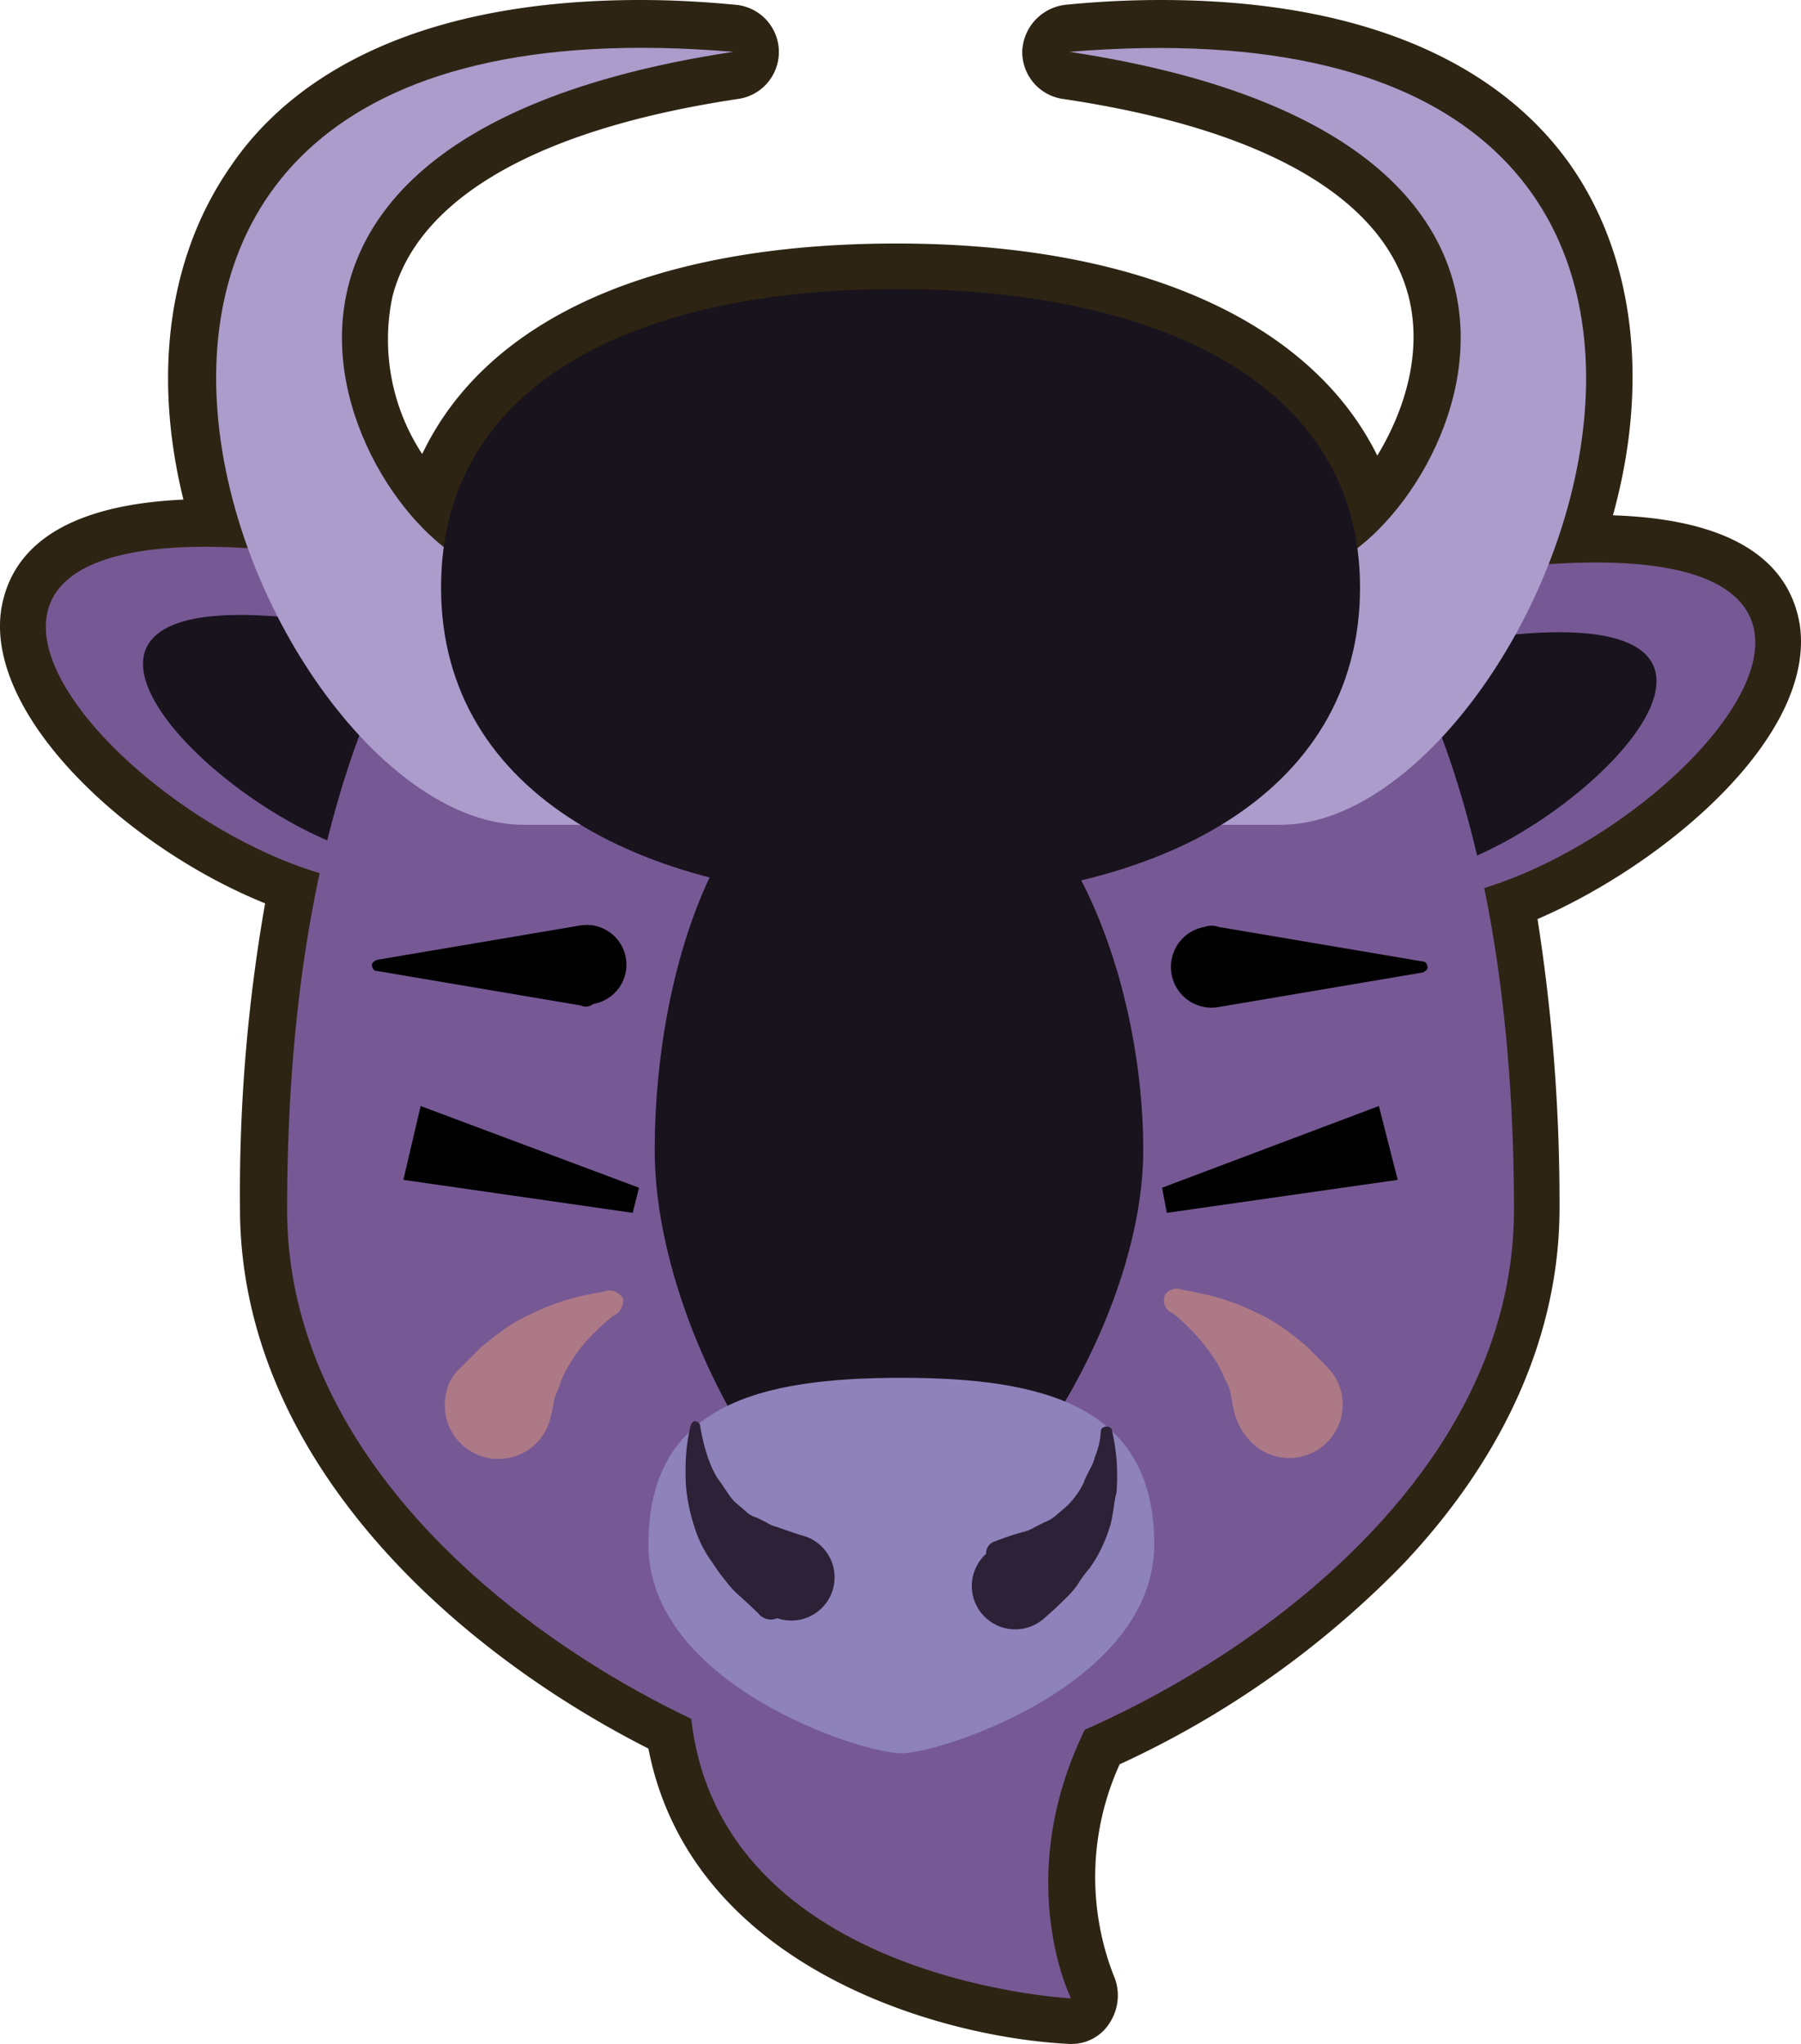 <svg viewBox="0 0 114.649 130.1" xmlns="http://www.w3.org/2000/svg" data-name="Layer 1" id="Layer_1">
  <title>Artboard 16</title>
  <g>
    <path fill="#2d2413" d="M16.877,57.5a106.5,106.5,0,0,0-1.6,19.4c0,15.7,13.2,27.9,26,34.4,2.7,13.9,18.5,18.4,26.8,18.8h.1a2.851,2.851,0,0,0,2.5-1.4,3.188,3.188,0,0,0,.2-3,17.3,17.3,0,0,1,.4-13.4,60.257,60.257,0,0,0,18.1-12.8c6.5-6.9,9.9-14.7,9.9-22.6a116.637,116.637,0,0,0-1.4-18.4c8.1-3.5,17.7-11.6,16.7-18.7-.5-3.1-2.9-6.7-11.9-7,2.3-8.3,1.4-16.2-2.5-22C96.877,5.9,89.577,0,73.877,0c-1.9,0-4,.1-6,.3a3.107,3.107,0,0,0-2.8,2.9,3.018,3.018,0,0,0,2.6,3.1c12.8,1.9,20.4,6.3,22,12.6.9,3.6-.3,7.3-2,10.1-4.2-8.5-15.1-13.5-30.6-13.5s-26.1,4.8-30.2,13.4a13.275,13.275,0,0,1-1.9-10c1.6-6.3,9.3-10.7,22-12.6a3.018,3.018,0,0,0-.2-6q-3.15-.3-6-.3c-15.5,0-22.8,5.7-26.1,10.6-3.9,5.6-5,13.1-3,21.2-8.7.4-11.1,3.9-11.6,7C-.923,45.5,7.977,53.9,16.877,57.5Z"></path>
    <g>
      <g>
        <g>
          <path fill="#765994" d="M34.177,46.1s2.8-7.9-9.6-10.1c-37.9-6.7-17.6,16.8-2.6,20Z"></path>
          <path fill="#18131d" d="M28.877,45.3s2-3.9-6.3-5.4c-25.5-4.5-8.8,12.4,1.3,14.6Z"></path>
        </g>
        <g>
          <path fill="#765994" d="M80.477,47.1s-2.8-7.9,9.6-10.1c37.9-6.7,17.6,16.8,2.6,20Z"></path>
          <path fill="#18131d" d="M85.677,46.4s-2-3.9,6.3-5.4c25.5-4.5,8.8,12.4-1.3,14.6Z"></path>
        </g>
      </g>
      <path fill="#765994" d="M96.377,77c0,22.3-29.4,36.3-39.1,36.3s-39-14-39-36.3,5.6-54.5,39-54.5S96.377,54.7,96.377,77Z"></path>
      <path fill="#765994" d="M70.777,107.1c-7.2,10.9-2.6,20.1-2.6,20.1s-24.3-1.2-24.3-20.1c0-11.1,6-20.1,13.4-20.1C64.677,87.1,76.777,97.9,70.777,107.1Z"></path>
      <path fill="#18131d" d="M72.777,73.2c0,11.5-10.2,26.2-16.1,26.2s-15-14.7-15-26.2,4.4-26.2,15-26.2S72.777,61.7,72.777,73.2Z"></path>
      <path fill="#8e82ba" d="M41.277,98.3c0,8.9,13.5,13.3,16.1,13.3,2.5,0,16.1-4.4,16.1-13.3s-7.2-10.6-16.1-10.6C48.377,87.7,41.277,89.4,41.277,98.3Z"></path>
      <path fill="#2d2137" d="M63.377,98.1a15.151,15.151,0,0,1,1.8-.6,2.39,2.39,0,0,0,.7-.3l.6-.3a2.506,2.506,0,0,0,.7-.4l.7-.6a5.273,5.273,0,0,0,1.1-1.5c.2-.6.6-1.1.7-1.6a5.06,5.06,0,0,0,.4-1.7c0-.2.2-.3.4-.3.1,0,.3.1.3.2a13.832,13.832,0,0,1,.3,1.9,14.647,14.647,0,0,1,0,2.1c-.2.7-.2,1.6-.5,2.4a8.982,8.982,0,0,1-1.2,2.4,7.637,7.637,0,0,0-.8,1.1,6.525,6.525,0,0,1-.7.8c-.8.8-1.4,1.3-1.4,1.3h0a2.761,2.761,0,0,1-3.7-4.1A.779.779,0,0,1,63.377,98.1Z"></path>
      <path fill="#2d2137" d="M48.277,102.7s-.5-.5-1.4-1.3a6.53,6.53,0,0,1-.7-.8,10.477,10.477,0,0,1-.8-1.1,7.724,7.724,0,0,1-1.2-2.4,11.433,11.433,0,0,1-.5-2.4,14.647,14.647,0,0,1,0-2.1,10.92,10.92,0,0,1,.3-1.9c.1-.2.2-.3.4-.2.1,0,.2.2.2.3a12.919,12.919,0,0,0,.4,1.7,7.09,7.09,0,0,0,.7,1.6c.4.5.7,1.1,1.1,1.5l.7.6a1.612,1.612,0,0,0,.7.4l.6.3a2.389,2.389,0,0,0,.7.3c1.1.4,1.8.6,1.8.6a2.751,2.751,0,0,1-1.8,5.2,1.011,1.011,0,0,1-1.2-.3Z"></path>
      <path fill="#ab9ccc" d="M68.077,3.3c39.7,6,21.8,33.6,14.6,33.1-3.2-.2-13-8-25.2-8.2h-.2c-12.2.1-22,8-25.2,8.2-7.2.5-25.1-27.1,14.6-33.1-52.4-4.4-30.7,49.3-13.3,49.2h48.1C98.677,52.6,120.477-1,68.077,3.3Z"></path>
      <path fill="#18131d" d="M28.077,37.4c0-13.3,12.9-19,29-19s29.5,5.7,29.5,19-13.1,19.9-29.2,19.9S28.077,50.7,28.077,37.4Z"></path>
      <g>
        <polygon fill="#010101" points="73.977 75.6 87.777 70.4 88.977 75.1 74.277 77.2 73.977 75.6"></polygon>
        <polygon fill="#010101" points="40.277 77.2 25.677 75.1 26.777 70.4 40.677 75.6 40.277 77.2"></polygon>
      </g>
      <g>
        <path fill="#010101" d="M77.577,59l13,2.2c.2,0,.3.2.3.4q0,.15-.3.3l-13,2.2a2.589,2.589,0,0,1-.9-5.1A1.352,1.352,0,0,1,77.577,59Z"></path>
        <path fill="#010101" d="M36.977,64l-13-2.2c-.2,0-.3-.2-.3-.4q0-.15.3-.3l13-2.2a2.532,2.532,0,0,1,.8,5A.755.755,0,0,1,36.977,64Z"></path>
      </g>
      <g>
        <path fill="#ad7986" d="M75.277,82.1s.6.1,1.5.3a14.965,14.965,0,0,1,3.3,1.2,9.5,9.5,0,0,1,1.7,1,17.1,17.1,0,0,1,1.4,1.1l1.3,1.3a3.4,3.4,0,1,1-5,4.6,4.011,4.011,0,0,1-.9-1.7s-.1-.4-.2-1a2.967,2.967,0,0,0-.4-1.1,6.723,6.723,0,0,0-.6-1.2,12.873,12.873,0,0,0-1.7-2.1c-.6-.6-.9-.8-1-.9a.883.883,0,0,1-.5-1.2A.909.909,0,0,1,75.277,82.1Z"></path>
        <path fill="#ad7986" d="M38.977,83.8a10.517,10.517,0,0,0-1,.9,9.161,9.161,0,0,0-1.7,2.1,6.717,6.717,0,0,0-.6,1.2c-.1.4-.3.7-.4,1.1-.1.6-.2,1-.2,1a3.412,3.412,0,0,1-6.7-1.3,2.842,2.842,0,0,1,.9-1.7l1.3-1.3a17.1,17.1,0,0,1,1.4-1.1,9.494,9.494,0,0,1,1.7-1,14.966,14.966,0,0,1,3.3-1.2c.9-.2,1.6-.3,1.5-.3a.967.967,0,0,1,1.2.5A1.167,1.167,0,0,1,38.977,83.8Z"></path>
      </g>
    </g>
  </g>
</svg>
